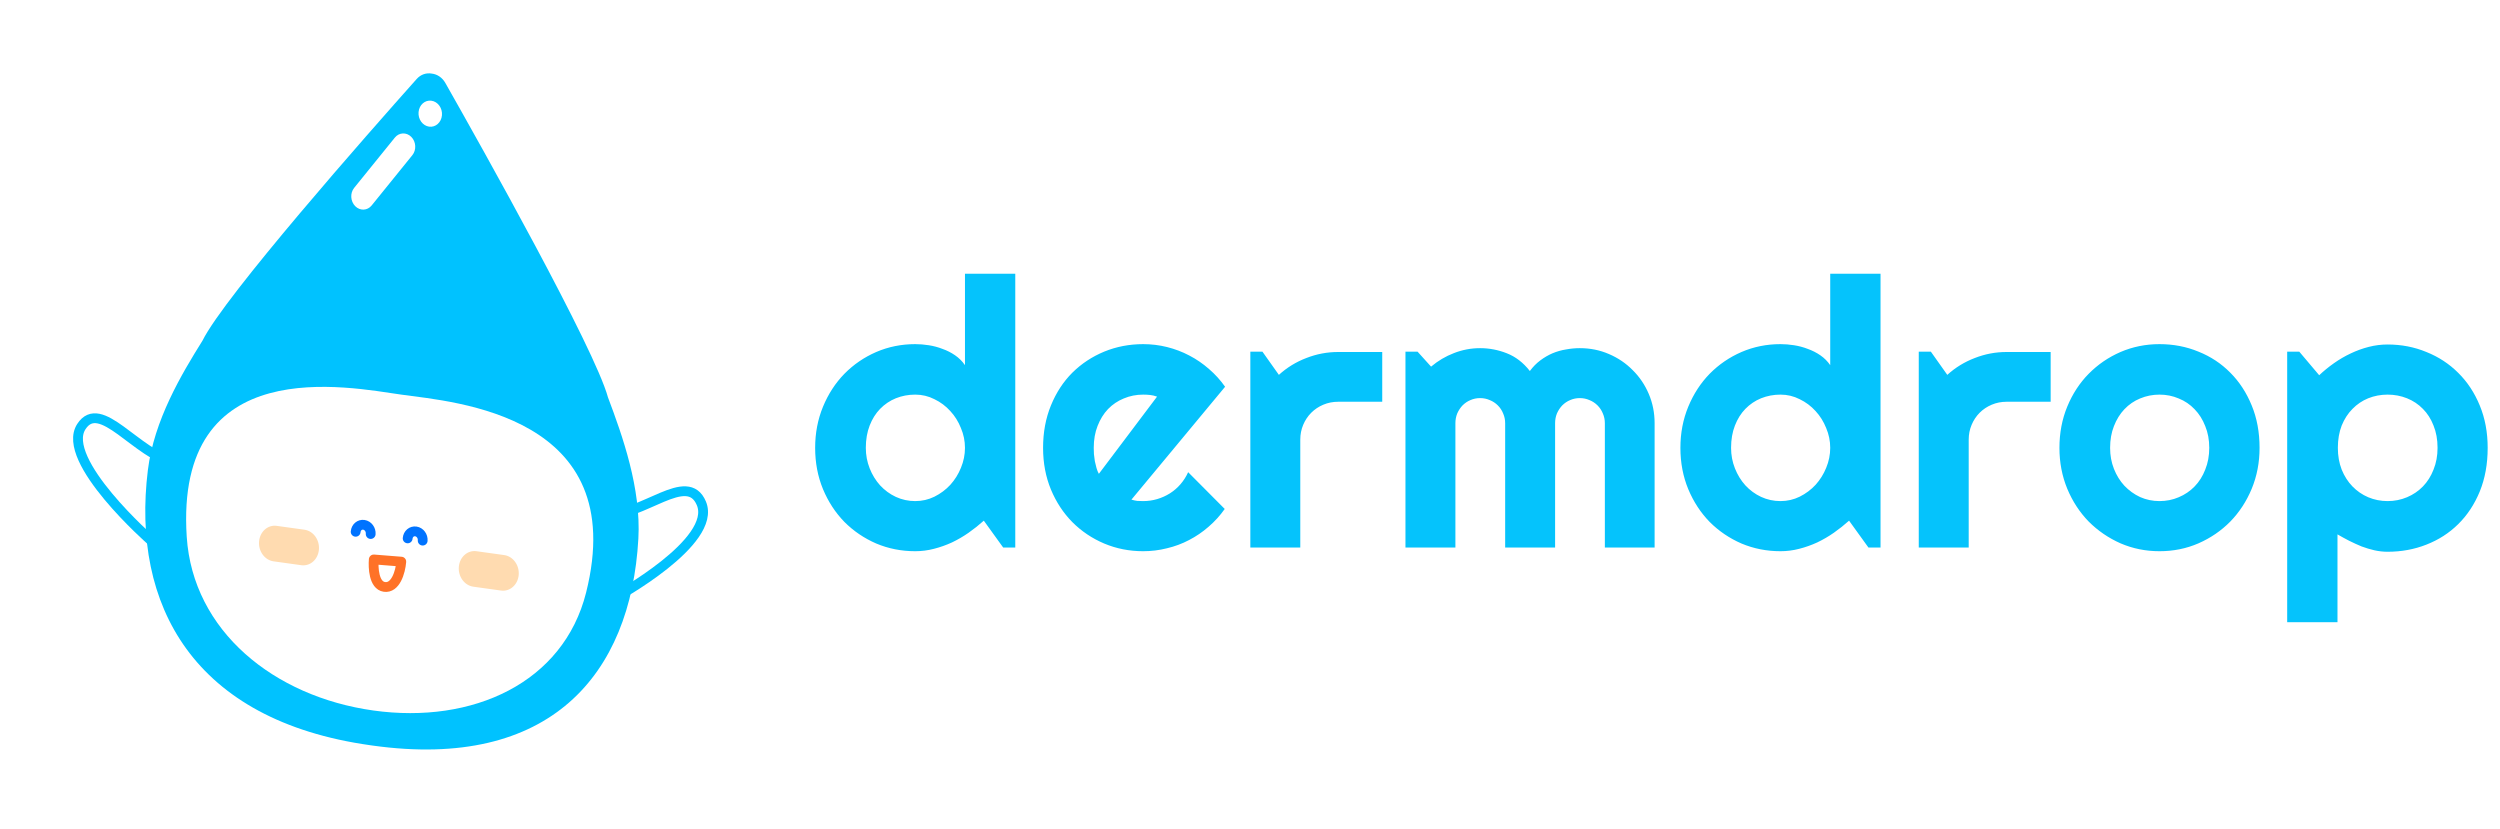 <svg width="347" height="115" viewBox="0 0 347 115" fill="none" xmlns="http://www.w3.org/2000/svg">
<path d="M140.92 76H139.244L136.553 72.268C135.893 72.86 135.19 73.419 134.445 73.943C133.717 74.451 132.947 74.9 132.135 75.289C131.322 75.662 130.484 75.958 129.621 76.178C128.775 76.398 127.911 76.508 127.031 76.508C125.118 76.508 123.316 76.152 121.623 75.441C119.947 74.713 118.475 73.715 117.205 72.445C115.952 71.159 114.962 69.644 114.234 67.9C113.507 66.14 113.143 64.227 113.143 62.162C113.143 60.114 113.507 58.21 114.234 56.449C114.962 54.689 115.952 53.165 117.205 51.879C118.475 50.592 119.947 49.585 121.623 48.857C123.316 48.13 125.118 47.766 127.031 47.766C127.641 47.766 128.267 47.816 128.91 47.918C129.57 48.02 130.205 48.189 130.814 48.426C131.441 48.646 132.025 48.942 132.566 49.315C133.108 49.687 133.565 50.144 133.938 50.685V37.99H140.92V76ZM133.938 62.162C133.938 61.214 133.751 60.3 133.379 59.42C133.023 58.523 132.533 57.736 131.906 57.059C131.28 56.365 130.544 55.815 129.697 55.408C128.868 54.985 127.979 54.773 127.031 54.773C126.083 54.773 125.186 54.943 124.34 55.281C123.51 55.62 122.783 56.111 122.156 56.754C121.547 57.38 121.064 58.15 120.709 59.065C120.354 59.978 120.176 61.011 120.176 62.162C120.176 63.161 120.354 64.109 120.709 65.006C121.064 65.903 121.547 66.69 122.156 67.367C122.783 68.044 123.51 68.578 124.34 68.967C125.186 69.356 126.083 69.551 127.031 69.551C127.979 69.551 128.868 69.348 129.697 68.941C130.544 68.518 131.28 67.968 131.906 67.291C132.533 66.597 133.023 65.81 133.379 64.93C133.751 64.033 133.938 63.11 133.938 62.162ZM157.043 69.348C157.314 69.432 157.585 69.492 157.855 69.525C158.126 69.542 158.397 69.551 158.668 69.551C159.345 69.551 159.997 69.458 160.623 69.272C161.249 69.085 161.833 68.823 162.375 68.484C162.934 68.129 163.424 67.706 163.848 67.215C164.288 66.707 164.643 66.148 164.914 65.539L169.992 70.643C169.349 71.557 168.604 72.378 167.758 73.106C166.928 73.833 166.023 74.451 165.041 74.959C164.076 75.467 163.052 75.848 161.969 76.102C160.902 76.372 159.802 76.508 158.668 76.508C156.755 76.508 154.952 76.152 153.26 75.441C151.584 74.731 150.111 73.74 148.842 72.471C147.589 71.201 146.599 69.695 145.871 67.951C145.143 66.191 144.779 64.261 144.779 62.162C144.779 60.012 145.143 58.049 145.871 56.272C146.599 54.494 147.589 52.979 148.842 51.727C150.111 50.474 151.584 49.501 153.26 48.807C154.952 48.113 156.755 47.766 158.668 47.766C159.802 47.766 160.911 47.901 161.994 48.172C163.077 48.443 164.102 48.832 165.066 49.34C166.048 49.848 166.962 50.474 167.809 51.219C168.655 51.947 169.4 52.768 170.043 53.682L157.043 69.348ZM160.598 55.053C160.276 54.934 159.954 54.858 159.633 54.824C159.328 54.79 159.007 54.773 158.668 54.773C157.72 54.773 156.823 54.951 155.977 55.307C155.147 55.645 154.419 56.136 153.793 56.779C153.184 57.422 152.701 58.201 152.346 59.115C151.99 60.012 151.812 61.028 151.812 62.162C151.812 62.416 151.821 62.704 151.838 63.025C151.872 63.347 151.914 63.677 151.965 64.016C152.033 64.337 152.109 64.65 152.193 64.955C152.278 65.26 152.388 65.531 152.523 65.768L160.598 55.053ZM180.479 76H173.547V48.807H175.223L177.508 52.031C178.625 51.016 179.895 50.237 181.316 49.695C182.738 49.137 184.211 48.857 185.734 48.857H191.854V55.764H185.734C185.007 55.764 184.321 55.899 183.678 56.17C183.035 56.441 182.476 56.813 182.002 57.287C181.528 57.761 181.156 58.32 180.885 58.963C180.614 59.606 180.479 60.292 180.479 61.02V76ZM229.66 76H222.754V58.734C222.754 58.26 222.661 57.812 222.475 57.389C222.305 56.965 222.06 56.593 221.738 56.272C221.417 55.95 221.044 55.704 220.621 55.535C220.198 55.349 219.749 55.256 219.275 55.256C218.801 55.256 218.353 55.349 217.93 55.535C217.523 55.704 217.16 55.95 216.838 56.272C216.533 56.593 216.288 56.965 216.102 57.389C215.932 57.812 215.848 58.26 215.848 58.734V76H208.916V58.734C208.916 58.26 208.823 57.812 208.637 57.389C208.467 56.965 208.222 56.593 207.9 56.272C207.579 55.95 207.206 55.704 206.783 55.535C206.36 55.349 205.911 55.256 205.438 55.256C204.964 55.256 204.515 55.349 204.092 55.535C203.686 55.704 203.322 55.95 203 56.272C202.695 56.593 202.45 56.965 202.264 57.389C202.094 57.812 202.01 58.26 202.01 58.734V76H195.078V48.807H196.754L198.633 50.889C199.598 50.076 200.656 49.45 201.807 49.01C202.975 48.553 204.185 48.324 205.438 48.324C206.707 48.324 207.943 48.561 209.145 49.035C210.363 49.509 211.43 50.33 212.344 51.498C212.767 50.922 213.249 50.432 213.791 50.025C214.333 49.619 214.9 49.289 215.492 49.035C216.102 48.781 216.728 48.603 217.371 48.502C218.014 48.383 218.649 48.324 219.275 48.324C220.714 48.324 222.06 48.595 223.312 49.137C224.582 49.678 225.682 50.423 226.613 51.371C227.561 52.302 228.306 53.402 228.848 54.672C229.389 55.941 229.66 57.296 229.66 58.734V76ZM261.018 76H259.342L256.65 72.268C255.99 72.86 255.288 73.419 254.543 73.943C253.815 74.451 253.045 74.9 252.232 75.289C251.42 75.662 250.582 75.958 249.719 76.178C248.872 76.398 248.009 76.508 247.129 76.508C245.216 76.508 243.413 76.152 241.721 75.441C240.045 74.713 238.572 73.715 237.303 72.445C236.05 71.159 235.06 69.644 234.332 67.9C233.604 66.14 233.24 64.227 233.24 62.162C233.24 60.114 233.604 58.21 234.332 56.449C235.06 54.689 236.05 53.165 237.303 51.879C238.572 50.592 240.045 49.585 241.721 48.857C243.413 48.13 245.216 47.766 247.129 47.766C247.738 47.766 248.365 47.816 249.008 47.918C249.668 48.02 250.303 48.189 250.912 48.426C251.538 48.646 252.122 48.942 252.664 49.315C253.206 49.687 253.663 50.144 254.035 50.685V37.99H261.018V76ZM254.035 62.162C254.035 61.214 253.849 60.3 253.477 59.42C253.121 58.523 252.63 57.736 252.004 57.059C251.378 56.365 250.641 55.815 249.795 55.408C248.965 54.985 248.077 54.773 247.129 54.773C246.181 54.773 245.284 54.943 244.438 55.281C243.608 55.62 242.88 56.111 242.254 56.754C241.645 57.38 241.162 58.15 240.807 59.065C240.451 59.978 240.273 61.011 240.273 62.162C240.273 63.161 240.451 64.109 240.807 65.006C241.162 65.903 241.645 66.69 242.254 67.367C242.88 68.044 243.608 68.578 244.438 68.967C245.284 69.356 246.181 69.551 247.129 69.551C248.077 69.551 248.965 69.348 249.795 68.941C250.641 68.518 251.378 67.968 252.004 67.291C252.63 66.597 253.121 65.81 253.477 64.93C253.849 64.033 254.035 63.11 254.035 62.162ZM273.256 76H266.324V48.807H268L270.285 52.031C271.402 51.016 272.672 50.237 274.094 49.695C275.516 49.137 276.988 48.857 278.512 48.857H284.631V55.764H278.512C277.784 55.764 277.098 55.899 276.455 56.17C275.812 56.441 275.253 56.813 274.779 57.287C274.305 57.761 273.933 58.32 273.662 58.963C273.391 59.606 273.256 60.292 273.256 61.02V76ZM313.627 62.162C313.627 64.193 313.263 66.089 312.535 67.85C311.807 69.593 310.817 71.108 309.564 72.394C308.312 73.664 306.839 74.671 305.146 75.416C303.471 76.144 301.668 76.508 299.738 76.508C297.826 76.508 296.023 76.144 294.33 75.416C292.654 74.671 291.182 73.664 289.912 72.394C288.66 71.108 287.669 69.593 286.941 67.85C286.214 66.089 285.85 64.193 285.85 62.162C285.85 60.097 286.214 58.184 286.941 56.424C287.669 54.663 288.66 53.148 289.912 51.879C291.182 50.592 292.654 49.585 294.33 48.857C296.023 48.13 297.826 47.766 299.738 47.766C301.668 47.766 303.471 48.113 305.146 48.807C306.839 49.484 308.312 50.457 309.564 51.727C310.817 52.979 311.807 54.494 312.535 56.272C313.263 58.032 313.627 59.995 313.627 62.162ZM306.645 62.162C306.645 61.045 306.458 60.038 306.086 59.141C305.73 58.227 305.24 57.448 304.613 56.805C303.987 56.145 303.251 55.645 302.404 55.307C301.575 54.951 300.686 54.773 299.738 54.773C298.79 54.773 297.893 54.951 297.047 55.307C296.217 55.645 295.49 56.145 294.863 56.805C294.254 57.448 293.771 58.227 293.416 59.141C293.061 60.038 292.883 61.045 292.883 62.162C292.883 63.212 293.061 64.185 293.416 65.082C293.771 65.979 294.254 66.758 294.863 67.418C295.49 68.078 296.217 68.603 297.047 68.992C297.893 69.365 298.79 69.551 299.738 69.551C300.686 69.551 301.575 69.373 302.404 69.018C303.251 68.662 303.987 68.163 304.613 67.519C305.24 66.876 305.73 66.098 306.086 65.184C306.458 64.269 306.645 63.262 306.645 62.162ZM324.443 86.359H317.461V48.807H319.137L321.904 52.082C322.531 51.49 323.216 50.931 323.961 50.406C324.706 49.882 325.476 49.433 326.271 49.06C327.084 48.671 327.922 48.367 328.785 48.147C329.648 47.926 330.52 47.816 331.4 47.816C333.313 47.816 335.107 48.163 336.783 48.857C338.476 49.535 339.949 50.499 341.201 51.752C342.471 53.005 343.469 54.52 344.197 56.297C344.925 58.057 345.289 60.012 345.289 62.162C345.289 64.397 344.925 66.411 344.197 68.205C343.469 69.982 342.471 71.497 341.201 72.75C339.949 73.986 338.476 74.934 336.783 75.594C335.107 76.254 333.313 76.584 331.4 76.584C330.791 76.584 330.182 76.516 329.572 76.381C328.98 76.245 328.387 76.068 327.795 75.848C327.219 75.611 326.644 75.348 326.068 75.061C325.51 74.773 324.968 74.477 324.443 74.172V86.359ZM338.332 62.162C338.332 61.011 338.146 59.978 337.773 59.065C337.418 58.15 336.927 57.38 336.301 56.754C335.674 56.111 334.938 55.62 334.092 55.281C333.245 54.943 332.348 54.773 331.4 54.773C330.452 54.773 329.555 54.943 328.709 55.281C327.88 55.62 327.152 56.111 326.525 56.754C325.899 57.38 325.4 58.15 325.027 59.065C324.672 59.978 324.494 61.011 324.494 62.162C324.494 63.262 324.672 64.269 325.027 65.184C325.4 66.098 325.899 66.876 326.525 67.519C327.152 68.163 327.88 68.662 328.709 69.018C329.555 69.373 330.452 69.551 331.4 69.551C332.348 69.551 333.245 69.373 334.092 69.018C334.938 68.662 335.674 68.163 336.301 67.519C336.927 66.876 337.418 66.098 337.773 65.184C338.146 64.269 338.332 63.262 338.332 62.162Z" fill="#05C3FC"/>
<g style="mix-blend-mode:soft-light" filter="url(#filter0_f_4242_114693)">
<mask id="path-2-outside-1_4242_114693" maskUnits="userSpaceOnUse" x="9.473" y="8.681" width="90" height="97" fill="black">
<rect fill="white" x="9.473" y="8.681" width="90" height="97"/>
<path d="M20.899 75.123C20.899 75.123 8.373 64.012 11.44 59.223C14.114 55.049 18.918 62.987 24.332 64.143C26.599 64.624 20.899 75.123 20.899 75.123Z"/>
<path fill-rule="evenodd" clip-rule="evenodd" d="M11.831 59.545C12.122 59.089 12.421 58.832 12.719 58.697L11.831 59.545ZM12.719 58.697C13.017 58.562 13.352 58.533 13.74 58.608L12.719 58.697ZM13.74 58.608C14.543 58.762 15.489 59.339 16.598 60.145L13.74 58.608ZM16.598 60.145C16.985 60.426 17.394 60.737 17.817 61.059L16.598 60.145ZM17.817 61.059C18.566 61.627 19.36 62.231 20.164 62.77L17.817 61.059ZM20.164 62.77C21.436 63.625 22.808 64.374 24.243 64.681L20.164 62.77ZM24.421 63.604L24.332 64.142L24.421 63.604C24.655 63.654 24.864 63.776 25.024 63.977C25.18 64.171 25.265 64.407 25.308 64.641C25.391 65.093 25.335 65.637 25.222 66.185C24.994 67.299 24.474 68.702 23.901 70.051C23.323 71.409 22.675 72.748 22.174 73.746C21.922 74.246 21.707 74.661 21.554 74.951C21.478 75.096 21.417 75.211 21.375 75.289C21.355 75.328 21.338 75.358 21.327 75.378L21.315 75.401L21.311 75.409L21.31 75.41C21.31 75.41 21.31 75.41 20.899 75.123C20.601 75.554 20.601 75.554 20.601 75.554L20.599 75.552L20.591 75.545L20.564 75.52C20.539 75.499 20.504 75.466 20.457 75.424C20.365 75.341 20.23 75.217 20.06 75.059C19.721 74.743 19.239 74.287 18.672 73.724C17.538 72.6 16.054 71.048 14.665 69.34C13.28 67.639 11.964 65.755 11.191 63.969C10.428 62.208 10.117 60.357 11.049 58.901C11.426 58.313 11.862 57.905 12.36 57.68C12.858 57.454 13.379 57.428 13.902 57.528C14.921 57.724 16.016 58.422 17.119 59.223C17.542 59.53 17.965 59.852 18.395 60.179C19.124 60.733 19.87 61.3 20.656 61.828C21.89 62.657 23.149 63.333 24.421 63.604ZM20.899 75.123L20.601 75.554C20.71 75.65 20.849 75.689 20.984 75.662C21.12 75.634 21.238 75.542 21.31 75.41L20.899 75.123ZM20.77 74.303C20.917 74.024 21.111 73.648 21.335 73.203C21.831 72.217 22.466 70.902 23.03 69.575C23.599 68.239 24.079 66.927 24.281 65.937C24.385 65.434 24.402 65.079 24.362 64.864C24.344 64.765 24.319 64.725 24.309 64.713C24.304 64.707 24.292 64.691 24.243 64.681L24.243 64.681M20.77 74.303C20.739 74.274 20.707 74.244 20.673 74.213C20.34 73.903 19.866 73.454 19.308 72.9C18.189 71.79 16.733 70.266 15.374 68.597C14.011 66.922 12.77 65.13 12.058 63.486C11.334 61.816 11.23 60.483 11.831 59.545"/>
<path fill-rule="evenodd" clip-rule="evenodd" d="M96.708 67.963C97.157 68.296 97.513 68.793 97.78 69.454C98.44 71.092 97.811 72.837 96.756 74.392C95.686 75.969 94.067 77.52 92.412 78.877C90.752 80.239 89.026 81.427 87.718 82.274C87.064 82.698 86.512 83.037 86.124 83.271C85.93 83.388 85.776 83.478 85.671 83.54C85.618 83.57 85.578 83.594 85.55 83.61L85.519 83.628L85.51 83.633L85.507 83.634C85.507 83.634 85.507 83.634 85.291 83.145C84.838 83.334 84.838 83.334 84.838 83.334L84.837 83.333L84.835 83.325L84.826 83.299C84.819 83.276 84.809 83.243 84.795 83.201C84.768 83.115 84.728 82.989 84.679 82.829C84.58 82.51 84.441 82.055 84.282 81.51C83.965 80.419 83.564 78.961 83.235 77.5C82.909 76.05 82.644 74.558 82.615 73.414C82.6 72.852 82.64 72.306 82.799 71.881C82.882 71.662 83.006 71.45 83.193 71.294C83.385 71.133 83.611 71.059 83.849 71.063C85.144 71.082 86.496 70.702 87.852 70.167C88.714 69.827 89.545 69.438 90.357 69.058C90.835 68.835 91.306 68.614 91.774 68.408C92.995 67.87 94.191 67.432 95.224 67.469C95.753 67.487 96.26 67.631 96.708 67.963ZM85.291 83.145L84.838 83.334C84.885 83.48 84.985 83.597 85.113 83.654C85.241 83.711 85.384 83.704 85.507 83.634L85.291 83.145ZM85.56 82.37C85.595 82.349 85.632 82.327 85.671 82.303C86.052 82.074 86.595 81.74 87.239 81.323C88.53 80.487 90.224 79.32 91.847 77.989C93.476 76.653 95.005 75.175 95.991 73.724C96.991 72.249 97.327 70.965 96.901 69.91C96.695 69.398 96.447 69.079 96.18 68.88C95.911 68.681 95.588 68.577 95.194 68.563C94.379 68.535 93.352 68.888 92.124 69.429C91.695 69.618 91.24 69.83 90.769 70.05C89.936 70.44 89.051 70.853 88.169 71.202C86.772 71.753 85.296 72.18 83.836 72.158C83.787 72.157 83.772 72.17 83.766 72.175C83.755 72.185 83.723 72.218 83.688 72.311C83.612 72.513 83.567 72.866 83.58 73.382C83.606 74.398 83.848 75.793 84.171 77.23C84.492 78.657 84.885 80.088 85.199 81.166C85.341 81.651 85.466 82.064 85.56 82.37Z"/>
<path d="M87.992 74.412C88.457 67.35 85.987 60.063 84.05 54.676C82.278 47.813 67.256 20.112 62.254 10.993C61.826 10.214 61.124 9.776 60.396 9.709C59.67 9.591 58.901 9.843 58.334 10.496C51.677 18.135 31.627 41.385 28.561 47.634C25.621 52.402 21.792 58.889 20.868 65.893C18.371 84.832 26.697 100.872 50.947 103.95L51.24 103.987C75.488 107.064 86.734 93.508 87.992 74.412Z"/>
<path d="M55.986 54.387C48.657 53.448 24.758 48.742 26.134 74.929C26.831 88.192 37.894 97.265 51.572 99.007C51.574 99.007 51.577 99.008 51.582 99.008C51.584 99.008 51.587 99.009 51.592 99.01C65.271 100.74 77.829 94.665 81.095 81.905C87.54 56.71 63.317 55.312 55.986 54.387Z"/>
<path fill-rule="evenodd" clip-rule="evenodd" d="M50.459 73.364C50.155 73.325 49.88 73.574 49.846 73.922C49.816 74.223 49.577 74.439 49.312 74.406C49.047 74.372 48.856 74.101 48.886 73.801C48.979 72.853 49.73 72.169 50.567 72.276C51.403 72.382 52.002 73.237 51.909 74.184C51.879 74.485 51.64 74.701 51.375 74.668C51.11 74.634 50.919 74.363 50.949 74.062C50.983 73.714 50.763 73.403 50.459 73.364Z"/>
<path fill-rule="evenodd" clip-rule="evenodd" d="M57.676 74.28C57.372 74.241 57.097 74.49 57.062 74.838C57.033 75.139 56.794 75.355 56.529 75.322C56.264 75.288 56.073 75.017 56.103 74.716C56.196 73.769 56.947 73.085 57.784 73.192C58.62 73.298 59.219 74.153 59.126 75.1C59.096 75.401 58.857 75.617 58.592 75.584C58.327 75.55 58.136 75.279 58.166 74.978C58.2 74.63 57.98 74.319 57.676 74.28Z"/>
<path fill-rule="evenodd" clip-rule="evenodd" d="M56.066 77.5C56.153 77.615 56.194 77.766 56.179 77.916C56.099 78.724 55.867 79.767 55.434 80.603C55.002 81.433 54.292 82.19 53.257 82.059C52.227 81.928 51.768 80.945 51.577 80.08C51.382 79.195 51.405 78.204 51.465 77.596C51.493 77.309 51.713 77.097 51.967 77.11L55.721 77.308C55.855 77.315 55.98 77.385 56.066 77.5ZM52.392 78.229C52.377 78.717 52.401 79.302 52.514 79.815C52.675 80.546 52.957 80.918 53.365 80.97C53.846 81.031 54.254 80.716 54.601 80.047C54.856 79.556 55.034 78.945 55.137 78.374L52.392 78.229Z"/>
<path d="M41.775 78.48L37.954 77.995C36.73 77.839 35.849 76.586 35.986 75.197C36.123 73.805 37.227 72.804 38.451 72.959L42.272 73.444C43.496 73.599 44.375 74.853 44.237 76.244C44.1 77.633 42.999 78.635 41.775 78.48Z"/>
<path d="M69.502 81.999L65.682 81.514C64.457 81.358 63.577 80.105 63.714 78.716C63.851 77.325 64.954 76.323 66.179 76.478L69.999 76.963C71.224 77.118 72.104 78.372 71.967 79.764C71.828 81.152 70.724 82.154 69.502 81.999Z"/>
<path d="M49.298 28.724C48.644 28.053 48.592 26.907 49.181 26.164L54.841 19.025C55.431 18.282 56.44 18.223 57.093 18.891C57.747 19.562 57.799 20.707 57.21 21.451L51.55 28.589C50.962 29.332 49.951 29.394 49.298 28.724Z"/>
<path d="M59.54 17.602C60.426 17.715 61.224 16.989 61.324 15.982C61.423 14.975 60.786 14.068 59.9 13.955C59.014 13.843 58.215 14.568 58.115 15.575C58.016 16.582 58.654 17.49 59.54 17.602Z"/>
</mask>
<path d="M20.899 75.123C20.899 75.123 8.373 64.012 11.44 59.223C14.114 55.049 18.918 62.987 24.332 64.143C26.599 64.624 20.899 75.123 20.899 75.123Z" fill="white"/>
<path fill-rule="evenodd" clip-rule="evenodd" d="M11.831 59.545C12.122 59.089 12.421 58.832 12.719 58.697L11.831 59.545ZM12.719 58.697C13.017 58.562 13.352 58.533 13.74 58.608L12.719 58.697ZM13.74 58.608C14.543 58.762 15.489 59.339 16.598 60.145L13.74 58.608ZM16.598 60.145C16.985 60.426 17.394 60.737 17.817 61.059L16.598 60.145ZM17.817 61.059C18.566 61.627 19.36 62.231 20.164 62.77L17.817 61.059ZM20.164 62.77C21.436 63.625 22.808 64.374 24.243 64.681L20.164 62.77ZM24.421 63.604L24.332 64.142L24.421 63.604C24.655 63.654 24.864 63.776 25.024 63.977C25.18 64.171 25.265 64.407 25.308 64.641C25.391 65.093 25.335 65.637 25.222 66.185C24.994 67.299 24.474 68.702 23.901 70.051C23.323 71.409 22.675 72.748 22.174 73.746C21.922 74.246 21.707 74.661 21.554 74.951C21.478 75.096 21.417 75.211 21.375 75.289C21.355 75.328 21.338 75.358 21.327 75.378L21.315 75.401L21.311 75.409L21.31 75.41C21.31 75.41 21.31 75.41 20.899 75.123C20.601 75.554 20.601 75.554 20.601 75.554L20.599 75.552L20.591 75.545L20.564 75.52C20.539 75.499 20.504 75.466 20.457 75.424C20.365 75.341 20.23 75.217 20.06 75.059C19.721 74.743 19.239 74.287 18.672 73.724C17.538 72.6 16.054 71.048 14.665 69.34C13.28 67.639 11.964 65.755 11.191 63.969C10.428 62.208 10.117 60.357 11.049 58.901C11.426 58.313 11.862 57.905 12.36 57.68C12.858 57.454 13.379 57.428 13.902 57.528C14.921 57.724 16.016 58.422 17.119 59.223C17.542 59.53 17.965 59.852 18.395 60.179C19.124 60.733 19.87 61.3 20.656 61.828C21.89 62.657 23.149 63.333 24.421 63.604ZM20.899 75.123L20.601 75.554C20.71 75.65 20.849 75.689 20.984 75.662C21.12 75.634 21.238 75.542 21.31 75.41L20.899 75.123ZM20.77 74.303C20.917 74.024 21.111 73.648 21.335 73.203C21.831 72.217 22.466 70.902 23.03 69.575C23.599 68.239 24.079 66.927 24.281 65.937C24.385 65.434 24.402 65.079 24.362 64.864C24.344 64.765 24.319 64.725 24.309 64.713C24.304 64.707 24.292 64.691 24.243 64.681L24.243 64.681M20.77 74.303C20.739 74.274 20.707 74.244 20.673 74.213C20.34 73.903 19.866 73.454 19.308 72.9C18.189 71.79 16.733 70.266 15.374 68.597C14.011 66.922 12.77 65.13 12.058 63.486C11.334 61.816 11.23 60.483 11.831 59.545" fill="white"/>
<path fill-rule="evenodd" clip-rule="evenodd" d="M96.708 67.963C97.157 68.296 97.513 68.793 97.78 69.454C98.44 71.092 97.811 72.837 96.756 74.392C95.686 75.969 94.067 77.52 92.412 78.877C90.752 80.239 89.026 81.427 87.718 82.274C87.064 82.698 86.512 83.037 86.124 83.271C85.93 83.388 85.776 83.478 85.671 83.54C85.618 83.57 85.578 83.594 85.55 83.61L85.519 83.628L85.51 83.633L85.507 83.634C85.507 83.634 85.507 83.634 85.291 83.145C84.838 83.334 84.838 83.334 84.838 83.334L84.837 83.333L84.835 83.325L84.826 83.299C84.819 83.276 84.809 83.243 84.795 83.201C84.768 83.115 84.728 82.989 84.679 82.829C84.58 82.51 84.441 82.055 84.282 81.51C83.965 80.419 83.564 78.961 83.235 77.5C82.909 76.05 82.644 74.558 82.615 73.414C82.6 72.852 82.64 72.306 82.799 71.881C82.882 71.662 83.006 71.45 83.193 71.294C83.385 71.133 83.611 71.059 83.849 71.063C85.144 71.082 86.496 70.702 87.852 70.167C88.714 69.827 89.545 69.438 90.357 69.058C90.835 68.835 91.306 68.614 91.774 68.408C92.995 67.87 94.191 67.432 95.224 67.469C95.753 67.487 96.26 67.631 96.708 67.963ZM85.291 83.145L84.838 83.334C84.885 83.48 84.985 83.597 85.113 83.654C85.241 83.711 85.384 83.704 85.507 83.634L85.291 83.145ZM85.56 82.37C85.595 82.349 85.632 82.327 85.671 82.303C86.052 82.074 86.595 81.74 87.239 81.323C88.53 80.487 90.224 79.32 91.847 77.989C93.476 76.653 95.005 75.175 95.991 73.724C96.991 72.249 97.327 70.965 96.901 69.91C96.695 69.398 96.447 69.079 96.18 68.88C95.911 68.681 95.588 68.577 95.194 68.563C94.379 68.535 93.352 68.888 92.124 69.429C91.695 69.618 91.24 69.83 90.769 70.05C89.936 70.44 89.051 70.853 88.169 71.202C86.772 71.753 85.296 72.18 83.836 72.158C83.787 72.157 83.772 72.17 83.766 72.175C83.755 72.185 83.723 72.218 83.688 72.311C83.612 72.513 83.567 72.866 83.58 73.382C83.606 74.398 83.848 75.793 84.171 77.23C84.492 78.657 84.885 80.088 85.199 81.166C85.341 81.651 85.466 82.064 85.56 82.37Z" fill="white"/>
<path d="M87.992 74.412C88.457 67.35 85.987 60.063 84.05 54.676C82.278 47.813 67.256 20.112 62.254 10.993C61.826 10.214 61.124 9.776 60.396 9.709C59.67 9.591 58.901 9.843 58.334 10.496C51.677 18.135 31.627 41.385 28.561 47.634C25.621 52.402 21.792 58.889 20.868 65.893C18.371 84.832 26.697 100.872 50.947 103.95L51.24 103.987C75.488 107.064 86.734 93.508 87.992 74.412Z" fill="white"/>
<path d="M55.986 54.387C48.657 53.448 24.758 48.742 26.134 74.929C26.831 88.192 37.894 97.265 51.572 99.007C51.574 99.007 51.577 99.008 51.582 99.008C51.584 99.008 51.587 99.009 51.592 99.01C65.271 100.74 77.829 94.665 81.095 81.905C87.54 56.71 63.317 55.312 55.986 54.387Z" fill="white"/>
<path fill-rule="evenodd" clip-rule="evenodd" d="M50.459 73.364C50.155 73.325 49.88 73.574 49.846 73.922C49.816 74.223 49.577 74.439 49.312 74.406C49.047 74.372 48.856 74.101 48.886 73.801C48.979 72.853 49.73 72.169 50.567 72.276C51.403 72.382 52.002 73.237 51.909 74.184C51.879 74.485 51.64 74.701 51.375 74.668C51.11 74.634 50.919 74.363 50.949 74.062C50.983 73.714 50.763 73.403 50.459 73.364Z" fill="white"/>
<path fill-rule="evenodd" clip-rule="evenodd" d="M57.676 74.28C57.372 74.241 57.097 74.49 57.062 74.838C57.033 75.139 56.794 75.355 56.529 75.322C56.264 75.288 56.073 75.017 56.103 74.716C56.196 73.769 56.947 73.085 57.784 73.192C58.62 73.298 59.219 74.153 59.126 75.1C59.096 75.401 58.857 75.617 58.592 75.584C58.327 75.55 58.136 75.279 58.166 74.978C58.2 74.63 57.98 74.319 57.676 74.28Z" fill="white"/>
<path fill-rule="evenodd" clip-rule="evenodd" d="M56.066 77.5C56.153 77.615 56.194 77.766 56.179 77.916C56.099 78.724 55.867 79.767 55.434 80.603C55.002 81.433 54.292 82.19 53.257 82.059C52.227 81.928 51.768 80.945 51.577 80.08C51.382 79.195 51.405 78.204 51.465 77.596C51.493 77.309 51.713 77.097 51.967 77.11L55.721 77.308C55.855 77.315 55.98 77.385 56.066 77.5ZM52.392 78.229C52.377 78.717 52.401 79.302 52.514 79.815C52.675 80.546 52.957 80.918 53.365 80.97C53.846 81.031 54.254 80.716 54.601 80.047C54.856 79.556 55.034 78.945 55.137 78.374L52.392 78.229Z" fill="white"/>
<path d="M41.775 78.48L37.954 77.995C36.73 77.839 35.849 76.586 35.986 75.197C36.123 73.805 37.227 72.804 38.451 72.959L42.272 73.444C43.496 73.599 44.375 74.853 44.237 76.244C44.1 77.633 42.999 78.635 41.775 78.48Z" fill="white"/>
<path d="M69.502 81.999L65.682 81.514C64.457 81.358 63.577 80.105 63.714 78.716C63.851 77.325 64.954 76.323 66.179 76.478L69.999 76.963C71.224 77.118 72.104 78.372 71.967 79.764C71.828 81.152 70.724 82.154 69.502 81.999Z" fill="white"/>
<path d="M49.298 28.724C48.644 28.053 48.592 26.907 49.181 26.164L54.841 19.025C55.431 18.282 56.44 18.223 57.093 18.891C57.747 19.562 57.799 20.707 57.21 21.451L51.55 28.589C50.962 29.332 49.951 29.394 49.298 28.724Z" fill="white"/>
<path d="M59.54 17.602C60.426 17.715 61.224 16.989 61.324 15.982C61.423 14.975 60.786 14.068 59.9 13.955C59.014 13.843 58.215 14.568 58.115 15.575C58.016 16.582 58.654 17.49 59.54 17.602Z" fill="white"/>
<path d="M11.831 59.545L11.534 59.234C11.388 59.373 11.359 59.595 11.463 59.767L11.831 59.545ZM12.719 58.697L12.681 58.269C12.584 58.277 12.493 58.319 12.422 58.386L12.719 58.697ZM13.74 58.608L13.944 58.23C13.87 58.19 13.786 58.173 13.703 58.18L13.74 58.608ZM16.598 60.145L16.855 59.801C16.838 59.788 16.82 59.777 16.801 59.767L16.598 60.145ZM17.817 61.059L17.56 61.403L17.564 61.406L17.817 61.059ZM20.164 62.77L19.91 63.118C19.933 63.134 19.956 63.148 19.981 63.16L20.164 62.77ZM24.243 64.681L24.647 64.827C24.722 64.618 24.626 64.386 24.425 64.292L24.243 64.681ZM20.77 74.303L20.403 74.526C20.489 74.667 20.648 74.747 20.813 74.731C20.978 74.714 21.118 74.605 21.175 74.449L20.77 74.303ZM83.407 72.153C83.404 72.39 83.594 72.585 83.831 72.588C84.069 72.591 84.263 72.4 84.266 72.163L83.407 72.153ZM84.272 71.615C84.275 71.378 84.085 71.184 83.848 71.181C83.611 71.178 83.416 71.368 83.413 71.606L84.272 71.615ZM12.127 59.855L13.015 59.008L12.422 58.386L11.534 59.234L12.127 59.855ZM12.756 59.125L13.777 59.036L13.703 58.18L12.681 58.269L12.756 59.125ZM13.537 58.986L16.394 60.523L16.801 59.767L13.944 58.23L13.537 58.986ZM16.34 60.489L17.56 61.403L18.075 60.715L16.855 59.801L16.34 60.489ZM17.564 61.406L19.91 63.118L20.417 62.423L18.071 60.712L17.564 61.406ZM19.981 63.16L24.06 65.07L24.425 64.292L20.346 62.381L19.981 63.16ZM23.838 64.535L20.366 74.157L21.175 74.449L24.647 64.827L23.838 64.535ZM11.463 59.767L20.403 74.526L21.138 74.08L12.198 59.322L11.463 59.767ZM83.413 71.606L83.407 72.153L84.266 72.163L84.272 71.615L83.413 71.606ZM11.44 59.223L10.716 58.759L10.716 58.759L11.44 59.223ZM24.332 64.143L24.152 64.983L24.154 64.983L24.332 64.143ZM11.831 59.545L11.107 59.081L11.107 59.081L11.831 59.545ZM12.719 58.697L12.364 57.914H12.364L12.719 58.697ZM13.74 58.608L13.902 57.764H13.902L13.74 58.608ZM16.598 60.145L16.093 60.84L16.598 60.145ZM17.817 61.059L18.337 60.375H18.337L17.817 61.059ZM20.164 62.77L19.685 63.484L20.164 62.77ZM24.243 64.681L24.063 65.521L24.065 65.522L24.243 64.681ZM24.332 64.142L23.484 64.002C23.407 64.47 23.724 64.912 24.192 64.99C24.66 65.067 25.102 64.751 25.18 64.283L24.332 64.142ZM24.421 63.604L25.269 63.745C25.344 63.292 25.05 62.86 24.601 62.764L24.421 63.604ZM24.421 63.604L24.599 62.764C24.369 62.715 24.13 62.762 23.936 62.895C23.742 63.027 23.611 63.233 23.573 63.464L24.421 63.604ZM25.024 63.977L25.695 63.44L25.695 63.44L25.024 63.977ZM25.308 64.641L24.463 64.796L24.463 64.796L25.308 64.641ZM25.222 66.185L24.38 66.013L25.222 66.185ZM23.901 70.051L24.691 70.387L23.901 70.051ZM22.174 73.746L22.941 74.132H22.941L22.174 73.746ZM21.554 74.951L20.794 74.551L20.794 74.551L21.554 74.951ZM21.375 75.289L20.618 74.883L20.618 74.883L21.375 75.289ZM21.327 75.378L22.084 75.786L22.084 75.786L21.327 75.378ZM21.315 75.401L22.07 75.811L22.071 75.81L21.315 75.401ZM21.311 75.409L20.555 75L20.554 75.002L21.311 75.409ZM21.31 75.41L22.066 75.82L22.067 75.817L21.31 75.41ZM20.601 75.554L21.173 74.912L21.172 74.911L20.601 75.554ZM20.599 75.552L20.027 76.193L20.028 76.194L20.599 75.552ZM20.591 75.545L20.018 76.186L20.02 76.187L20.591 75.545ZM20.564 75.52L19.99 76.16L19.991 76.161L20.564 75.52ZM20.457 75.424L19.88 76.061H19.88L20.457 75.424ZM20.06 75.059L19.475 75.688H19.475L20.06 75.059ZM18.672 73.724L18.067 74.334H18.067L18.672 73.724ZM14.665 69.34L13.998 69.882L14.665 69.34ZM11.191 63.969L10.402 64.311H10.402L11.191 63.969ZM11.049 58.901L10.326 58.438L10.325 58.438L11.049 58.901ZM12.36 57.68L12.006 56.897L12.36 57.68ZM13.902 57.528L13.739 58.372L13.902 57.528ZM17.119 59.223L16.614 59.918L17.119 59.223ZM18.395 60.179L17.875 60.863H17.875L18.395 60.179ZM20.656 61.828L20.177 62.541L20.656 61.828ZM20.601 75.554L19.894 75.066C19.648 75.424 19.706 75.909 20.031 76.197L20.601 75.554ZM20.984 75.662L20.813 74.82H20.813L20.984 75.662ZM21.335 73.203L22.102 73.59H22.102L21.335 73.203ZM20.77 74.303L20.187 74.934C20.383 75.115 20.653 75.195 20.916 75.15C21.18 75.104 21.408 74.939 21.532 74.702L20.77 74.303ZM23.03 69.575L23.821 69.911L23.03 69.575ZM24.281 65.937L23.44 65.765L24.281 65.937ZM24.362 64.864L23.517 65.019L23.517 65.019L24.362 64.864ZM24.309 64.713L23.639 65.251L23.639 65.251L24.309 64.713ZM24.243 64.681L24.422 63.84L24.421 63.84L24.243 64.681ZM20.673 74.213L21.259 73.584L21.259 73.584L20.673 74.213ZM19.308 72.9L19.913 72.289L19.308 72.9ZM15.374 68.597L16.041 68.055L15.374 68.597ZM12.058 63.486L12.846 63.144L12.058 63.486ZM97.78 69.454L98.577 69.133L98.577 69.133L97.78 69.454ZM96.708 67.963L96.196 68.653L96.708 67.963ZM96.756 74.392L96.045 73.909L96.756 74.392ZM92.412 78.877L91.868 78.212L92.412 78.877ZM87.718 82.274L87.251 81.553L87.718 82.274ZM86.124 83.271L85.681 82.535L86.124 83.271ZM85.671 83.54L86.104 84.282H86.104L85.671 83.54ZM85.55 83.61L85.978 84.355L85.979 84.355L85.55 83.61ZM85.519 83.628L85.945 84.374L85.946 84.373L85.519 83.628ZM85.51 83.633L85.935 84.38L85.936 84.379L85.51 83.633ZM85.507 83.634L85.932 84.382L85.932 84.381L85.507 83.634ZM85.291 83.145L86.077 82.797C85.888 82.37 85.392 82.172 84.96 82.352L85.291 83.145ZM84.838 83.334L84.019 83.595L84.02 83.599L84.838 83.334ZM84.837 83.333L85.656 83.072L85.655 83.069L84.837 83.333ZM84.835 83.325L84.017 83.588L84.017 83.589L84.835 83.325ZM84.826 83.299L84.008 83.562L84.008 83.562L84.826 83.299ZM84.795 83.201L85.614 82.94V82.94L84.795 83.201ZM84.679 82.829L83.858 83.084V83.084L84.679 82.829ZM84.282 81.51L83.457 81.75L84.282 81.51ZM83.235 77.5L82.397 77.689L83.235 77.5ZM82.615 73.414L81.756 73.436L82.615 73.414ZM82.799 71.881L81.995 71.579L82.799 71.881ZM83.193 71.294L83.744 71.953L83.193 71.294ZM83.849 71.063L83.862 70.204L83.862 70.204L83.849 71.063ZM87.852 70.167L88.167 70.967L87.852 70.167ZM90.357 69.058L90.721 69.836L90.357 69.058ZM91.774 68.408L91.428 67.621L91.774 68.408ZM95.224 67.469L95.193 68.328L95.224 67.469ZM85.113 83.654L84.761 84.438H84.761L85.113 83.654ZM85.507 83.634L85.932 84.382C86.315 84.164 86.472 83.691 86.293 83.287L85.507 83.634ZM85.671 82.303L85.228 81.567H85.228L85.671 82.303ZM85.56 82.37L84.739 82.624C84.817 82.876 85.006 83.078 85.252 83.172C85.499 83.267 85.775 83.243 86.001 83.108L85.56 82.37ZM87.239 81.323L87.706 82.044L87.239 81.323ZM91.847 77.989L92.391 78.654L91.847 77.989ZM95.991 73.724L96.702 74.206L95.991 73.724ZM96.901 69.91L97.699 69.589L97.698 69.588L96.901 69.91ZM96.18 68.88L96.691 68.19L96.18 68.88ZM95.194 68.563L95.163 69.422L95.194 68.563ZM92.124 69.429L92.47 70.215L92.124 69.429ZM90.769 70.05L91.133 70.829L90.769 70.05ZM88.169 71.202L87.854 70.402L88.169 71.202ZM83.766 72.175L84.318 72.834L84.318 72.834L83.766 72.175ZM83.688 72.311L84.492 72.614L84.492 72.614L83.688 72.311ZM83.58 73.382L84.439 73.36L83.58 73.382ZM84.171 77.23L83.333 77.418L84.171 77.23ZM85.199 81.166L86.024 80.926L85.199 81.166ZM87.992 74.412L88.85 74.469L88.85 74.469L87.992 74.412ZM84.05 54.676L83.218 54.891L83.228 54.93L83.241 54.967L84.05 54.676ZM62.254 10.993L63.007 10.58L63.007 10.579L62.254 10.993ZM60.396 9.709L60.259 10.557L60.288 10.562L60.318 10.565L60.396 9.709ZM58.334 10.496L58.982 11.06L58.983 11.059L58.334 10.496ZM28.561 47.634L29.292 48.085L29.314 48.049L29.332 48.012L28.561 47.634ZM20.868 65.893L20.016 65.781L20.016 65.781L20.868 65.893ZM50.947 103.95L50.838 104.802L50.947 103.95ZM51.24 103.987L51.349 103.134L51.24 103.987ZM55.986 54.387L55.877 55.239L55.879 55.239L55.986 54.387ZM26.134 74.929L25.276 74.974L25.276 74.975L26.134 74.929ZM51.572 99.007L51.463 99.859L51.464 99.859L51.572 99.007ZM51.582 99.008L51.474 99.861L51.582 99.008ZM51.592 99.01L51.483 99.862L51.484 99.862L51.592 99.01ZM81.095 81.905L81.927 82.118L81.927 82.118L81.095 81.905ZM49.846 73.922L50.701 74.007L49.846 73.922ZM50.459 73.364L50.568 72.511L50.459 73.364ZM48.886 73.801L49.741 73.885L48.886 73.801ZM50.567 72.276L50.675 71.423L50.567 72.276ZM51.909 74.184L52.764 74.269L51.909 74.184ZM51.375 74.668L51.267 75.52L51.375 74.668ZM50.949 74.062L51.804 74.147L50.949 74.062ZM57.062 74.838L57.918 74.923L57.062 74.838ZM57.676 74.28L57.568 75.132L57.676 74.28ZM56.103 74.716L55.247 74.632L56.103 74.716ZM57.784 73.192L57.892 72.339L57.784 73.192ZM59.126 75.1L59.981 75.185L59.126 75.1ZM58.592 75.584L58.7 74.731L58.592 75.584ZM58.166 74.978L57.311 74.894L58.166 74.978ZM56.179 77.916L57.034 78.001L56.179 77.916ZM56.066 77.5L55.38 78.016L56.066 77.5ZM55.434 80.603L56.196 80.999L55.434 80.603ZM53.257 82.059L53.149 82.911L53.257 82.059ZM51.577 80.08L50.738 80.265L51.577 80.08ZM51.465 77.596L52.32 77.68L51.465 77.596ZM51.967 77.11L51.922 77.968L51.967 77.11ZM55.721 77.308L55.767 76.45L55.721 77.308ZM52.514 79.815L51.675 80L52.514 79.815ZM52.392 78.229L52.438 77.371C52.207 77.359 51.981 77.44 51.811 77.596C51.641 77.753 51.541 77.971 51.533 78.202L52.392 78.229ZM53.365 80.97L53.257 81.823L53.365 80.97ZM54.601 80.047L53.838 79.652L54.601 80.047ZM55.137 78.374L55.983 78.527C56.027 78.284 55.964 78.034 55.811 77.841C55.658 77.647 55.429 77.529 55.183 77.516L55.137 78.374ZM41.775 78.48L41.667 79.332H41.667L41.775 78.48ZM37.954 77.995L38.062 77.142H38.062L37.954 77.995ZM35.986 75.197L36.841 75.281L35.986 75.197ZM38.451 72.959L38.559 72.107L38.451 72.959ZM42.272 73.444L42.164 74.296L42.272 73.444ZM44.237 76.244L45.092 76.329L44.237 76.244ZM69.502 81.999L69.611 81.146L69.502 81.999ZM65.682 81.514L65.573 82.366L65.682 81.514ZM63.714 78.716L64.569 78.8L63.714 78.716ZM66.179 76.478L66.07 77.331L66.179 76.478ZM69.999 76.963L70.108 76.111L69.999 76.963ZM71.967 79.764L72.822 79.85L72.822 79.848L71.967 79.764ZM49.181 26.164L48.507 25.63L48.507 25.63L49.181 26.164ZM54.841 19.025L54.168 18.491L54.167 18.491L54.841 19.025ZM57.093 18.891L57.709 18.291L57.707 18.29L57.093 18.891ZM57.21 21.451L57.884 21.985L57.884 21.984L57.21 21.451ZM51.55 28.589L50.877 28.055L50.876 28.056L51.55 28.589ZM61.324 15.982L60.469 15.898L61.324 15.982ZM59.54 17.602L59.648 16.75L59.54 17.602ZM58.115 15.575L57.26 15.491L58.115 15.575ZM59.9 13.955L60.008 13.103L59.9 13.955ZM20.899 75.123C21.469 74.48 21.469 74.48 21.469 74.48C21.469 74.48 21.469 74.48 21.469 74.48C21.469 74.48 21.468 74.479 21.468 74.479C21.467 74.478 21.465 74.476 21.462 74.473C21.456 74.469 21.448 74.461 21.437 74.451C21.415 74.431 21.381 74.4 21.337 74.36C21.248 74.28 21.118 74.161 20.952 74.007C20.621 73.699 20.151 73.252 19.595 72.701C18.481 71.598 17.034 70.083 15.686 68.426C14.331 66.761 13.11 64.994 12.413 63.386C11.699 61.738 11.638 60.507 12.164 59.686L10.716 58.759C9.708 60.334 10.063 62.287 10.836 64.069C11.625 65.891 12.96 67.8 14.353 69.511C15.753 71.231 17.246 72.793 18.385 73.922C18.955 74.488 19.439 74.947 19.781 75.265C19.953 75.424 20.088 75.548 20.182 75.633C20.229 75.676 20.265 75.708 20.29 75.731C20.302 75.742 20.311 75.75 20.318 75.756C20.321 75.759 20.324 75.761 20.326 75.763C20.326 75.764 20.327 75.764 20.328 75.765C20.328 75.765 20.328 75.765 20.328 75.765C20.329 75.766 20.329 75.766 20.899 75.123ZM12.164 59.686C12.434 59.265 12.685 59.066 12.894 58.971C13.098 58.879 13.339 58.85 13.659 58.912C14.358 59.046 15.236 59.568 16.353 60.379C17.398 61.138 18.669 62.166 19.931 63.013C21.216 63.876 22.64 64.66 24.152 64.983L24.511 63.302C23.317 63.047 22.11 62.406 20.889 61.586C19.643 60.75 18.531 59.837 17.363 58.989C16.268 58.193 15.106 57.44 13.983 57.224C13.392 57.11 12.777 57.137 12.185 57.406C11.598 57.671 11.115 58.137 10.716 58.759L12.164 59.686ZM24.154 64.983C24.107 64.973 24.041 64.938 23.996 64.882C23.963 64.841 23.976 64.832 23.99 64.907C24.021 65.076 24.011 65.395 23.91 65.889C23.712 66.852 23.241 68.145 22.675 69.477C22.114 70.796 21.481 72.106 20.986 73.089C20.74 73.579 20.528 73.987 20.379 74.271C20.304 74.413 20.245 74.524 20.205 74.599C20.185 74.637 20.169 74.666 20.159 74.685C20.154 74.695 20.15 74.702 20.147 74.706C20.146 74.709 20.145 74.71 20.145 74.711C20.144 74.712 20.144 74.712 20.144 74.713C20.144 74.713 20.144 74.713 20.144 74.713C20.144 74.713 20.144 74.713 20.899 75.123C21.654 75.533 21.654 75.533 21.654 75.532C21.654 75.532 21.654 75.532 21.655 75.532C21.655 75.532 21.655 75.531 21.656 75.53C21.656 75.529 21.657 75.527 21.659 75.524C21.662 75.519 21.666 75.511 21.672 75.5C21.683 75.48 21.699 75.449 21.72 75.41C21.762 75.331 21.823 75.216 21.9 75.07C22.053 74.779 22.27 74.362 22.522 73.861C23.025 72.86 23.676 71.515 24.256 70.149C24.831 68.796 25.36 67.374 25.594 66.234C25.708 65.676 25.772 65.095 25.68 64.597C25.633 64.34 25.536 64.056 25.338 63.808C25.127 63.545 24.841 63.372 24.51 63.302L24.154 64.983ZM12.554 60.008C12.781 59.654 12.965 59.529 13.073 59.48L12.364 57.914C11.878 58.134 11.463 58.525 11.107 59.081L12.554 60.008ZM13.073 59.48C13.177 59.433 13.325 59.403 13.578 59.452L13.902 57.764C13.378 57.663 12.856 57.691 12.364 57.914L13.073 59.48ZM13.578 59.452C14.169 59.566 14.972 60.026 16.093 60.84L17.103 59.45C16.005 58.652 14.917 57.959 13.902 57.764L13.578 59.452ZM16.093 60.84C16.471 61.115 16.872 61.42 17.297 61.743L18.337 60.375C17.915 60.054 17.499 59.738 17.103 59.45L16.093 60.84ZM17.297 61.743C18.042 62.309 18.857 62.928 19.685 63.484L20.642 62.057C19.863 61.534 19.089 60.946 18.337 60.375L17.297 61.743ZM19.685 63.484C20.989 64.36 22.469 65.181 24.063 65.521L24.422 63.84C23.147 63.568 21.883 62.89 20.642 62.057L19.685 63.484ZM25.18 64.283L25.269 63.745L23.574 63.464L23.484 64.001L25.18 64.283ZM23.573 63.464L23.484 64.002L25.18 64.282L25.269 63.744L23.573 63.464ZM25.695 63.44C25.407 63.08 25.022 62.853 24.599 62.764L24.242 64.445C24.288 64.455 24.321 64.473 24.354 64.514L25.695 63.44ZM26.153 64.486C26.094 64.162 25.967 63.779 25.695 63.44L24.354 64.514C24.394 64.564 24.436 64.653 24.463 64.796L26.153 64.486ZM26.064 66.358C26.183 65.777 26.266 65.102 26.153 64.486L24.463 64.796C24.515 65.083 24.486 65.496 24.38 66.013L26.064 66.358ZM24.691 70.387C25.269 69.028 25.818 67.56 26.064 66.358L24.38 66.013C24.17 67.038 23.679 68.376 23.11 69.715L24.691 70.387ZM22.941 74.132C23.448 73.126 24.104 71.768 24.691 70.387L23.11 69.715C22.542 71.049 21.903 72.371 21.406 73.36L22.941 74.132ZM22.315 75.351C22.47 75.057 22.687 74.637 22.941 74.132L21.406 73.36C21.157 73.854 20.944 74.264 20.794 74.551L22.315 75.351ZM22.133 75.694C22.176 75.614 22.238 75.498 22.315 75.351L20.794 74.551C20.718 74.695 20.659 74.807 20.618 74.883L22.133 75.694ZM22.084 75.786C22.095 75.765 22.112 75.734 22.133 75.694L20.618 74.883C20.597 74.922 20.581 74.951 20.571 74.971L22.084 75.786ZM22.071 75.81L22.084 75.786L20.571 74.97L20.559 74.993L22.071 75.81ZM22.067 75.817L22.067 75.817L20.554 75.002L20.554 75.002L22.067 75.817ZM20.407 75.827C20.613 75.971 20.716 76.043 20.768 76.079C20.794 76.097 20.807 76.106 20.814 76.111C20.817 76.114 20.82 76.115 20.822 76.117C20.823 76.118 20.826 76.119 20.828 76.121C20.829 76.122 20.834 76.125 20.839 76.128C20.841 76.129 20.85 76.135 20.862 76.142C20.865 76.144 20.883 76.156 20.907 76.168C20.914 76.172 20.952 76.192 21.002 76.212C21.05 76.229 21.146 76.253 21.193 76.261C21.698 76.177 22.066 75.82 21.31 75.41C20.555 74.999 20.923 74.643 21.428 74.558C21.475 74.566 21.571 74.591 21.618 74.607C21.669 74.627 21.706 74.647 21.714 74.651C21.738 74.663 21.756 74.675 21.759 74.677C21.771 74.684 21.78 74.69 21.781 74.691C21.787 74.695 21.791 74.698 21.792 74.698C21.794 74.699 21.795 74.7 21.795 74.7C21.796 74.701 21.797 74.701 21.797 74.701C21.797 74.702 21.797 74.701 21.794 74.699C21.788 74.695 21.776 74.687 21.75 74.669C21.699 74.633 21.596 74.562 21.391 74.418L20.407 75.827ZM20.601 75.554C20.03 76.195 20.429 76.396 20.875 76.368C20.931 76.347 21.046 76.289 21.103 76.251C21.165 76.207 21.206 76.165 21.214 76.156C21.242 76.128 21.261 76.105 21.264 76.1C21.277 76.085 21.286 76.073 21.288 76.071C21.293 76.063 21.298 76.057 21.299 76.056C21.302 76.052 21.304 76.049 21.305 76.048C21.306 76.045 21.309 76.042 21.311 76.038C21.317 76.03 21.326 76.016 21.345 75.989C21.383 75.935 21.457 75.826 21.606 75.611L20.192 74.635C20.043 74.85 19.969 74.958 19.932 75.011C19.913 75.038 19.904 75.051 19.901 75.056C19.898 75.059 19.898 75.059 19.899 75.058C19.899 75.058 19.901 75.055 19.904 75.052C19.905 75.051 19.909 75.044 19.915 75.037C19.916 75.035 19.926 75.022 19.938 75.007C19.942 75.003 19.961 74.98 19.988 74.952C19.996 74.943 20.038 74.9 20.099 74.856C20.156 74.819 20.271 74.76 20.328 74.739C20.773 74.712 21.173 74.912 20.601 75.554ZM20.02 76.187L20.027 76.193L21.17 74.91L21.163 74.904L20.02 76.187ZM19.991 76.161L20.018 76.186L21.164 74.905L21.137 74.88L19.991 76.161ZM19.88 76.061C19.927 76.104 19.964 76.137 19.99 76.16L21.137 74.88C21.114 74.86 21.08 74.829 21.035 74.788L19.88 76.061ZM19.475 75.688C19.648 75.849 19.785 75.975 19.88 76.061L21.035 74.788C20.945 74.706 20.813 74.586 20.646 74.43L19.475 75.688ZM18.067 74.334C18.642 74.904 19.13 75.367 19.475 75.688L20.646 74.43C20.312 74.119 19.837 73.669 19.277 73.114L18.067 74.334ZM13.998 69.882C15.414 71.622 16.92 73.198 18.067 74.334L19.277 73.114C18.156 72.003 16.695 70.474 15.331 68.798L13.998 69.882ZM10.402 64.311C11.222 66.203 12.595 68.159 13.998 69.882L15.331 68.798C13.965 67.119 12.707 65.307 11.979 63.627L10.402 64.311ZM10.325 58.438C9.151 60.271 9.611 62.484 10.402 64.311L11.979 63.627C11.245 61.932 11.082 60.443 11.773 59.364L10.325 58.438ZM12.006 56.897C11.319 57.208 10.767 57.749 10.326 58.438L11.773 59.364C12.085 58.876 12.406 58.603 12.715 58.463L12.006 56.897ZM14.064 56.684C13.406 56.558 12.698 56.584 12.006 56.897L12.715 58.463C13.018 58.325 13.353 58.297 13.739 58.372L14.064 56.684ZM17.624 58.528C16.532 57.734 15.294 56.921 14.064 56.684L13.739 58.372C14.547 58.527 15.501 59.109 16.614 59.918L17.624 58.528ZM18.915 59.495C18.487 59.169 18.056 58.841 17.624 58.528L16.614 59.918C17.028 60.219 17.444 60.535 17.875 60.863L18.915 59.495ZM21.135 61.115C20.373 60.603 19.647 60.052 18.915 59.495L17.875 60.863C18.601 61.415 19.366 61.998 20.177 62.541L21.135 61.115ZM24.601 62.764C23.488 62.526 22.337 61.922 21.135 61.115L20.177 62.541C21.443 63.392 22.81 64.139 24.242 64.445L24.601 62.764ZM20.192 74.635L19.894 75.066L21.309 76.042L21.606 75.611L20.192 74.635ZM20.031 76.197C20.33 76.462 20.741 76.588 21.156 76.504L20.813 74.82C20.957 74.79 21.089 74.838 21.172 74.911L20.031 76.197ZM21.156 76.504C21.566 76.42 21.886 76.151 22.066 75.82L20.555 75C20.591 74.933 20.674 74.848 20.813 74.82L21.156 76.504ZM21.802 74.705L21.39 74.418L20.407 75.828L20.819 76.115L21.802 74.705ZM20.567 72.817C20.346 73.257 20.154 73.629 20.009 73.904L21.532 74.702C21.68 74.419 21.877 74.039 22.102 73.59L20.567 72.817ZM22.24 69.239C21.685 70.543 21.058 71.84 20.567 72.817L22.102 73.59C22.603 72.595 23.247 71.261 23.821 69.911L22.24 69.239ZM23.44 65.765C23.255 66.666 22.803 67.913 22.24 69.239L23.821 69.911C24.394 68.565 24.902 67.188 25.123 66.11L23.44 65.765ZM23.517 65.019C23.519 65.031 23.527 65.096 23.518 65.233C23.509 65.365 23.485 65.541 23.44 65.765L25.123 66.11C25.233 65.575 25.277 65.089 25.208 64.709L23.517 65.019ZM23.639 65.251C23.533 65.119 23.516 65.012 23.517 65.019L25.208 64.709C25.172 64.518 25.105 64.332 24.98 64.176L23.639 65.251ZM24.065 65.522C24.018 65.512 23.936 65.488 23.844 65.432C23.797 65.403 23.752 65.368 23.711 65.329C23.691 65.31 23.674 65.292 23.661 65.277C23.648 65.262 23.638 65.25 23.639 65.251L24.98 64.176C24.947 64.135 24.87 64.045 24.741 63.966C24.629 63.897 24.517 63.861 24.422 63.84L24.065 65.522ZM24.065 65.522L24.065 65.522L24.421 63.84L24.42 63.84L24.065 65.522ZM21.354 73.672C21.324 73.644 21.292 73.615 21.259 73.584L20.088 74.842C20.122 74.874 20.155 74.904 20.187 74.934L21.354 73.672ZM21.259 73.584C20.931 73.279 20.464 72.836 19.913 72.289L18.703 73.51C19.269 74.071 19.749 74.526 20.088 74.842L21.259 73.584ZM19.913 72.289C18.806 71.193 17.373 69.692 16.041 68.055L14.708 69.14C16.092 70.84 17.571 72.388 18.703 73.51L19.913 72.289ZM16.041 68.055C14.696 66.402 13.512 64.682 12.846 63.144L11.269 63.828C12.028 65.578 13.326 67.442 14.708 69.14L16.041 68.055ZM12.846 63.144C12.153 61.545 12.194 60.571 12.554 60.008L11.107 59.081C10.266 60.395 10.516 62.088 11.269 63.828L12.846 63.144ZM22.066 75.818L22.07 75.811L20.559 74.992L20.555 75L22.066 75.818ZM20.028 76.194L20.03 76.196L21.172 74.911L21.169 74.909L20.028 76.194ZM98.577 69.133C98.268 68.366 97.828 67.724 97.22 67.273L96.196 68.653C96.487 68.869 96.759 69.22 96.983 69.776L98.577 69.133ZM97.467 74.874C98.572 73.246 99.401 71.178 98.577 69.133L96.983 69.776C97.478 71.005 97.051 72.427 96.045 73.909L97.467 74.874ZM92.957 79.541C94.636 78.165 96.328 76.552 97.467 74.874L96.045 73.909C95.043 75.386 93.498 76.876 91.868 78.212L92.957 79.541ZM88.185 82.995C89.509 82.138 91.263 80.93 92.957 79.541L91.868 78.212C90.24 79.547 88.543 80.716 87.251 81.553L88.185 82.995ZM86.567 84.007C86.962 83.769 87.522 83.425 88.185 82.995L87.251 81.553C86.606 81.971 86.062 82.305 85.681 82.535L86.567 84.007ZM86.104 84.282C86.213 84.219 86.369 84.126 86.567 84.007L85.681 82.535C85.49 82.649 85.34 82.738 85.238 82.797L86.104 84.282ZM85.979 84.355C86.008 84.338 86.05 84.314 86.104 84.282L85.238 82.797C85.187 82.827 85.148 82.85 85.121 82.865L85.979 84.355ZM85.946 84.373L85.978 84.355L85.122 82.865L85.091 82.883L85.946 84.373ZM85.936 84.379L85.945 84.374L85.093 82.882L85.084 82.886L85.936 84.379ZM84.505 83.492C84.613 83.737 84.667 83.86 84.695 83.921C84.708 83.952 84.715 83.968 84.719 83.977C84.721 83.981 84.723 83.984 84.724 83.987C84.725 83.989 84.726 83.992 84.728 83.996C84.729 83.998 84.732 84.004 84.736 84.012C84.737 84.015 84.743 84.028 84.752 84.044C84.754 84.048 84.768 84.074 84.788 84.104C84.794 84.114 84.825 84.161 84.873 84.213C84.918 84.259 85.012 84.337 85.061 84.368C85.494 84.493 85.932 84.382 85.507 83.634C85.083 82.887 85.521 82.775 85.954 82.9C86.003 82.932 86.097 83.009 86.142 83.055C86.19 83.108 86.221 83.155 86.227 83.164C86.247 83.195 86.26 83.22 86.263 83.225C86.272 83.241 86.278 83.254 86.279 83.256C86.283 83.264 86.286 83.271 86.287 83.272C86.288 83.276 86.29 83.279 86.29 83.279C86.29 83.28 86.29 83.28 86.289 83.276C86.286 83.27 86.279 83.255 86.266 83.225C86.239 83.164 86.185 83.042 86.077 82.797L84.505 83.492ZM84.838 83.334C84.025 83.613 84.308 84.011 84.763 84.19C84.81 84.192 84.909 84.19 84.96 84.184C85.015 84.176 85.057 84.164 85.066 84.162C85.093 84.154 85.114 84.147 85.118 84.146C85.131 84.141 85.142 84.137 85.144 84.136C85.15 84.134 85.156 84.132 85.156 84.132C85.16 84.13 85.163 84.129 85.164 84.129C85.166 84.128 85.169 84.126 85.173 84.125C85.181 84.121 85.196 84.115 85.224 84.103C85.281 84.08 85.395 84.032 85.622 83.938L84.96 82.352C84.734 82.446 84.621 82.493 84.564 82.517C84.536 82.528 84.522 82.534 84.516 82.537C84.513 82.538 84.512 82.538 84.513 82.538C84.513 82.538 84.516 82.537 84.519 82.535C84.52 82.535 84.525 82.533 84.531 82.531C84.533 82.53 84.544 82.526 84.557 82.521C84.561 82.52 84.582 82.513 84.609 82.505C84.618 82.503 84.66 82.491 84.715 82.483C84.766 82.477 84.865 82.475 84.912 82.478C85.367 82.656 85.65 83.054 84.838 83.334ZM84.019 83.594L84.019 83.595L85.656 83.072L85.656 83.072L84.019 83.594ZM84.008 83.562L84.017 83.588L85.653 83.061L85.644 83.036L84.008 83.562ZM83.976 83.461C83.99 83.504 84.001 83.538 84.008 83.562L85.644 83.036C85.638 83.015 85.627 82.982 85.614 82.94L83.976 83.461ZM83.858 83.084C83.908 83.246 83.948 83.373 83.976 83.461L85.614 82.94C85.587 82.856 85.548 82.732 85.499 82.575L83.858 83.084ZM83.457 81.75C83.618 82.301 83.758 82.761 83.858 83.084L85.499 82.575C85.402 82.26 85.264 81.81 85.107 81.269L83.457 81.75ZM82.397 77.689C82.731 79.174 83.137 80.65 83.457 81.75L85.107 81.269C84.792 80.188 84.397 78.749 84.073 77.312L82.397 77.689ZM81.756 73.436C81.787 74.668 82.068 76.228 82.397 77.689L84.073 77.312C83.749 75.871 83.501 74.448 83.474 73.392L81.756 73.436ZM81.995 71.579C81.776 72.162 81.74 72.843 81.756 73.436L83.474 73.392C83.46 72.86 83.504 72.45 83.604 72.184L81.995 71.579ZM82.641 70.635C82.305 70.916 82.111 71.272 81.995 71.579L83.604 72.184C83.654 72.052 83.707 71.984 83.744 71.953L82.641 70.635ZM83.862 70.204C83.428 70.197 82.999 70.335 82.641 70.635L83.744 71.953C83.761 71.938 83.774 71.932 83.784 71.929C83.794 71.925 83.81 71.922 83.836 71.922L83.862 70.204ZM87.536 69.368C86.22 69.888 84.991 70.221 83.862 70.204L83.836 71.922C85.297 71.944 86.773 71.517 88.167 70.967L87.536 69.368ZM89.993 68.28C89.177 68.661 88.37 69.039 87.536 69.368L88.167 70.967C89.059 70.615 89.913 70.215 90.721 69.836L89.993 68.28ZM91.428 67.621C90.949 67.832 90.469 68.057 89.993 68.28L90.721 69.836C91.2 69.612 91.663 69.396 92.12 69.194L91.428 67.621ZM95.254 66.61C94.001 66.566 92.639 67.088 91.428 67.621L92.12 69.194C93.351 68.652 94.38 68.299 95.193 68.328L95.254 66.61ZM97.22 67.273C96.607 66.819 95.924 66.634 95.254 66.61L95.193 68.328C95.583 68.341 95.912 68.443 96.196 68.653L97.22 67.273ZM84.96 82.352L84.507 82.54L85.168 84.127L85.621 83.938L84.96 82.352ZM84.02 83.599C84.134 83.95 84.388 84.27 84.761 84.438L85.465 82.87C85.582 82.923 85.636 83.01 85.655 83.069L84.02 83.599ZM84.761 84.438C85.141 84.609 85.573 84.585 85.932 84.382L85.083 82.887C85.195 82.823 85.34 82.814 85.465 82.87L84.761 84.438ZM86.293 83.287L86.077 82.797L84.505 83.492L84.721 83.982L86.293 83.287ZM85.228 81.567C85.19 81.59 85.154 81.612 85.119 81.632L86.001 83.108C86.037 83.086 86.075 83.064 86.114 83.04L85.228 81.567ZM86.772 80.602C86.137 81.013 85.602 81.342 85.228 81.567L86.114 83.04C86.502 82.806 87.053 82.468 87.706 82.044L86.772 80.602ZM91.302 77.325C89.712 78.628 88.047 79.776 86.772 80.602L87.706 82.044C89.013 81.198 90.735 80.012 92.391 78.654L91.302 77.325ZM95.28 73.241C94.363 74.592 92.907 76.009 91.302 77.325L92.391 78.654C94.045 77.298 95.648 75.759 96.702 74.206L95.28 73.241ZM96.105 70.231C96.366 70.881 96.228 71.843 95.28 73.241L96.702 74.206C97.754 72.656 98.287 71.05 97.699 69.589L96.105 70.231ZM95.668 69.57C95.777 69.651 95.941 69.826 96.105 70.231L97.698 69.588C97.45 68.971 97.118 68.506 96.691 68.19L95.668 69.57ZM95.163 69.422C95.416 69.431 95.563 69.493 95.668 69.57L96.691 68.19C96.259 67.869 95.759 67.724 95.224 67.705L95.163 69.422ZM92.47 70.215C93.71 69.669 94.57 69.401 95.163 69.422L95.224 67.705C94.189 67.668 92.994 68.106 91.777 68.642L92.47 70.215ZM91.133 70.829C91.606 70.608 92.052 70.399 92.47 70.215L91.777 68.642C91.338 68.836 90.874 69.053 90.405 69.272L91.133 70.829ZM88.485 72.001C89.396 71.641 90.304 71.216 91.133 70.829L90.405 69.272C89.568 69.663 88.707 70.065 87.854 70.402L88.485 72.001ZM83.823 73.017C85.45 73.042 87.049 72.568 88.485 72.001L87.854 70.402C86.496 70.939 85.143 71.318 83.849 71.299L83.823 73.017ZM84.318 72.834C84.319 72.833 84.306 72.844 84.29 72.856C84.273 72.87 84.251 72.885 84.227 72.9C84.176 72.932 84.122 72.957 84.067 72.976C83.96 73.013 83.872 73.018 83.824 73.017L83.849 71.299C83.752 71.297 83.632 71.308 83.504 71.353C83.355 71.404 83.257 71.481 83.215 71.516L84.318 72.834ZM84.492 72.614C84.492 72.614 84.482 72.64 84.457 72.68C84.43 72.72 84.386 72.777 84.318 72.834L83.215 71.516C83.055 71.65 82.953 71.826 82.884 72.009L84.492 72.614ZM84.439 73.36C84.433 73.13 84.441 72.952 84.455 72.821C84.462 72.755 84.47 72.705 84.478 72.669C84.482 72.651 84.485 72.638 84.488 72.628C84.489 72.624 84.49 72.62 84.491 72.618C84.492 72.615 84.492 72.614 84.492 72.614L82.884 72.009C82.748 72.37 82.707 72.858 82.721 73.405L84.439 73.36ZM85.009 77.041C84.688 75.614 84.463 74.288 84.439 73.36L82.721 73.405C82.749 74.509 83.007 75.971 83.333 77.418L85.009 77.041ZM86.024 80.926C85.713 79.857 85.325 78.444 85.009 77.041L83.333 77.418C83.659 78.869 84.058 80.32 84.374 81.406L86.024 80.926ZM86.381 82.117C86.288 81.814 86.164 81.406 86.024 80.926L84.374 81.406C84.517 81.897 84.643 82.314 84.739 82.624L86.381 82.117ZM85.932 84.381L85.935 84.38L85.085 82.886L85.083 82.887L85.932 84.381ZM84.017 83.589L84.02 83.597L85.655 83.069L85.652 83.06L84.017 83.589ZM88.85 74.469C89.328 67.204 86.791 59.758 84.859 54.386L83.241 54.967C85.184 60.368 87.586 67.496 87.135 74.356L88.85 74.469ZM84.882 54.462C84.416 52.656 83.109 49.567 81.378 45.873C79.636 42.155 77.43 37.753 75.127 33.287C70.52 24.354 65.51 15.142 63.007 10.58L61.5 11.406C64 15.964 69.002 25.161 73.6 34.075C75.899 38.532 78.093 42.912 79.822 46.602C81.563 50.318 82.798 53.265 83.218 54.891L84.882 54.462ZM63.007 10.579C62.449 9.565 61.503 8.948 60.475 8.853L60.318 10.565C60.745 10.604 61.202 10.864 61.501 11.407L63.007 10.579ZM60.534 8.861C59.509 8.695 58.444 9.059 57.685 9.932L58.983 11.059C59.358 10.627 59.832 10.488 60.259 10.557L60.534 8.861ZM57.686 9.931C54.356 13.753 47.673 21.482 41.438 29.039C38.321 32.817 35.311 36.558 32.886 39.749C30.478 42.917 28.598 45.606 27.789 47.255L29.332 48.012C30.056 46.537 31.832 43.976 34.254 40.789C36.659 37.624 39.653 33.903 42.764 30.133C48.984 22.593 55.656 14.878 58.982 11.06L57.686 9.931ZM27.829 47.183C24.896 51.94 20.967 58.572 20.016 65.781L21.72 66.005C22.616 59.207 26.346 52.864 29.292 48.085L27.829 47.183ZM20.016 65.781C18.748 75.395 20.215 84.377 25.177 91.367C30.148 98.37 38.536 103.241 50.838 104.802L51.055 103.097C39.108 101.581 31.208 96.893 26.578 90.372C21.939 83.837 20.491 75.329 21.72 66.005L20.016 65.781ZM50.838 104.802L51.132 104.839L51.349 103.134L51.055 103.097L50.838 104.802ZM51.132 104.839C63.431 106.4 72.578 103.755 78.812 98.154C85.031 92.566 88.211 84.159 88.85 74.469L87.135 74.356C86.515 83.762 83.444 91.681 77.663 96.875C71.897 102.057 63.297 104.651 51.349 103.134L51.132 104.839ZM56.095 53.534C52.51 53.075 44.486 51.618 37.552 53.661C34.05 54.693 30.772 56.63 28.473 60.061C26.179 63.486 24.925 68.303 25.276 74.974L26.992 74.884C26.654 68.462 27.872 64.047 29.901 61.018C31.925 57.996 34.822 56.257 38.038 55.31C44.542 53.394 52.133 54.76 55.877 55.239L56.095 53.534ZM25.276 74.975C26.001 88.772 37.505 98.082 51.463 99.859L51.681 98.154C38.282 96.448 27.661 87.612 26.992 74.884L25.276 74.975ZM51.464 99.859C51.465 99.86 51.466 99.86 51.467 99.86C51.469 99.86 51.471 99.86 51.474 99.861L51.69 98.156C51.688 98.155 51.686 98.155 51.684 98.155C51.683 98.155 51.682 98.155 51.68 98.154L51.464 99.859ZM51.474 99.861C51.474 99.861 51.475 99.861 51.477 99.861C51.479 99.861 51.481 99.862 51.483 99.862L51.7 98.157C51.698 98.157 51.696 98.156 51.694 98.156C51.693 98.156 51.691 98.156 51.69 98.156L51.474 99.861ZM51.484 99.862C65.444 101.628 78.52 95.428 81.927 82.118L80.262 81.692C77.137 93.901 65.098 99.852 51.7 98.157L51.484 99.862ZM81.927 82.118C83.571 75.693 83.284 70.687 81.719 66.786C80.153 62.881 77.348 60.183 74.141 58.303C67.787 54.578 59.684 53.987 56.094 53.534L55.879 55.239C59.62 55.711 67.294 56.282 73.272 59.786C76.232 61.521 78.732 63.954 80.124 67.426C81.518 70.902 81.841 75.519 80.262 81.692L81.927 82.118ZM50.701 74.007C50.698 74.035 50.682 74.086 50.629 74.134C50.573 74.185 50.473 74.232 50.351 74.216L50.568 72.511C49.683 72.399 49.062 73.115 48.99 73.838L50.701 74.007ZM49.204 75.258C50.048 75.365 50.634 74.683 50.701 74.007L48.99 73.838C48.996 73.784 49.022 73.714 49.09 73.653C49.16 73.589 49.279 73.535 49.42 73.553L49.204 75.258ZM48.031 73.716C47.965 74.382 48.386 75.154 49.204 75.258L49.42 73.553C49.558 73.571 49.648 73.647 49.691 73.708C49.733 73.769 49.746 73.832 49.741 73.885L48.031 73.716ZM50.675 71.423C49.257 71.243 48.161 72.395 48.031 73.716L49.741 73.885C49.797 73.311 50.204 73.096 50.459 73.128L50.675 71.423ZM52.764 74.269C52.894 72.958 52.066 71.6 50.675 71.423L50.459 73.128C50.74 73.164 51.111 73.516 51.054 74.1L52.764 74.269ZM51.267 75.52C52.112 75.627 52.697 74.945 52.764 74.269L51.054 74.1C51.059 74.046 51.086 73.976 51.154 73.914C51.224 73.851 51.343 73.797 51.483 73.815L51.267 75.52ZM50.094 73.978C50.028 74.644 50.449 75.416 51.267 75.52L51.483 73.815C51.621 73.833 51.711 73.909 51.754 73.97C51.797 74.031 51.809 74.094 51.804 74.147L50.094 73.978ZM50.351 74.216C50.233 74.201 50.16 74.136 50.128 74.091C50.097 74.047 50.091 74.006 50.094 73.978L51.804 74.147C51.875 73.434 51.426 72.621 50.568 72.511L50.351 74.216ZM57.918 74.923C57.915 74.951 57.899 75.002 57.846 75.05C57.79 75.101 57.69 75.148 57.568 75.132L57.784 73.427C56.9 73.315 56.279 74.031 56.207 74.754L57.918 74.923ZM56.421 76.174C57.265 76.281 57.851 75.599 57.918 74.923L56.207 74.754C56.213 74.7 56.239 74.63 56.307 74.568C56.377 74.505 56.496 74.451 56.637 74.469L56.421 76.174ZM55.247 74.632C55.182 75.298 55.603 76.07 56.421 76.174L56.637 74.469C56.775 74.487 56.864 74.563 56.908 74.624C56.95 74.685 56.963 74.748 56.958 74.801L55.247 74.632ZM57.892 72.339C56.474 72.159 55.378 73.311 55.247 74.632L56.958 74.801C57.014 74.227 57.421 74.012 57.675 74.044L57.892 72.339ZM59.981 75.185C60.11 73.874 59.283 72.516 57.892 72.339L57.675 74.044C57.957 74.08 58.328 74.432 58.271 75.016L59.981 75.185ZM58.484 76.436C59.328 76.543 59.914 75.861 59.981 75.185L58.271 75.016C58.276 74.962 58.303 74.892 58.37 74.83C58.441 74.767 58.56 74.713 58.7 74.731L58.484 76.436ZM57.311 74.894C57.245 75.56 57.666 76.332 58.484 76.436L58.7 74.731C58.838 74.749 58.928 74.825 58.971 74.886C59.014 74.947 59.026 75.01 59.021 75.063L57.311 74.894ZM57.568 75.132C57.45 75.118 57.377 75.052 57.345 75.007C57.314 74.963 57.308 74.922 57.311 74.894L59.021 75.063C59.092 74.35 58.643 73.536 57.784 73.427L57.568 75.132ZM57.034 78.001C57.069 77.647 56.976 77.279 56.753 76.983L55.38 78.016C55.33 77.95 55.319 77.884 55.324 77.832L57.034 78.001ZM56.196 80.999C56.696 80.036 56.948 78.877 57.034 78.001L55.324 77.832C55.251 78.571 55.038 79.499 54.671 80.207L56.196 80.999ZM53.149 82.911C54.748 83.114 55.722 81.912 56.196 80.999L54.671 80.207C54.283 80.955 53.836 81.266 53.365 81.206L53.149 82.911ZM50.738 80.265C50.847 80.759 51.044 81.347 51.406 81.848C51.781 82.368 52.35 82.81 53.149 82.911L53.365 81.206C53.134 81.177 52.958 81.062 52.799 80.842C52.626 80.603 52.498 80.266 52.416 79.895L50.738 80.265ZM50.61 77.512C50.545 78.167 50.516 79.257 50.738 80.265L52.416 79.895C52.248 79.132 52.265 78.241 52.32 77.68L50.61 77.512ZM52.013 76.252C51.209 76.21 50.674 76.864 50.61 77.512L52.32 77.68C52.315 77.732 52.291 77.799 52.229 77.858C52.166 77.919 52.057 77.975 51.922 77.968L52.013 76.252ZM55.767 76.45L52.013 76.252L51.922 77.968L55.676 78.166L55.767 76.45ZM56.753 76.983C56.527 76.683 56.176 76.472 55.767 76.45L55.676 78.166C55.534 78.159 55.432 78.086 55.38 78.016L56.753 76.983ZM53.354 79.63C53.261 79.212 53.237 78.705 53.251 78.256L51.533 78.202C51.517 78.729 51.541 79.391 51.675 80L53.354 79.63ZM53.473 80.118C53.49 80.12 53.515 80.128 53.536 80.141C53.555 80.153 53.554 80.158 53.538 80.136C53.497 80.081 53.421 79.937 53.354 79.63L51.675 80C51.849 80.786 52.258 81.696 53.257 81.823L53.473 80.118ZM53.838 79.652C53.697 79.923 53.581 80.047 53.516 80.096C53.488 80.117 53.476 80.12 53.478 80.119C53.482 80.118 53.483 80.119 53.473 80.118L53.257 81.823C54.293 81.954 54.967 81.207 55.364 80.443L53.838 79.652ZM54.292 78.22C54.198 78.739 54.041 79.261 53.838 79.652L55.364 80.443C55.671 79.851 55.87 79.151 55.983 78.527L54.292 78.22ZM52.347 79.087L55.092 79.232L55.183 77.516L52.438 77.371L52.347 79.087ZM41.883 77.627L38.062 77.142L37.846 78.847L41.667 79.332L41.883 77.627ZM38.062 77.142C37.392 77.057 36.74 76.306 36.841 75.281L35.131 75.113C34.958 76.866 36.068 78.621 37.846 78.847L38.062 77.142ZM36.841 75.281C36.942 74.264 37.7 73.73 38.343 73.812L38.559 72.107C36.754 71.877 35.305 73.347 35.131 75.113L36.841 75.281ZM38.343 73.812L42.164 74.296L42.38 72.591L38.559 72.107L38.343 73.812ZM42.164 74.296C42.832 74.381 43.484 75.131 43.382 76.16L45.092 76.329C45.266 74.575 44.16 72.817 42.38 72.591L42.164 74.296ZM43.382 76.16C43.282 77.175 42.526 77.709 41.883 77.627L41.667 79.332C43.473 79.561 44.919 78.09 45.092 76.329L43.382 76.16ZM69.611 81.146L65.79 80.661L65.573 82.366L69.394 82.851L69.611 81.146ZM65.79 80.661C65.12 80.576 64.468 79.825 64.569 78.8L62.858 78.632C62.685 80.385 63.795 82.141 65.573 82.366L65.79 80.661ZM64.569 78.8C64.669 77.783 65.427 77.249 66.07 77.331L66.287 75.626C64.481 75.397 63.033 76.867 62.858 78.632L64.569 78.8ZM66.07 77.331L69.891 77.816L70.108 76.111L66.287 75.626L66.07 77.331ZM69.891 77.816C70.561 77.901 71.213 78.651 71.112 79.679L72.822 79.848C72.996 78.093 71.886 76.336 70.108 76.111L69.891 77.816ZM71.112 79.678C71.01 80.694 70.251 81.228 69.611 81.146L69.394 82.851C71.197 83.08 72.645 81.61 72.822 79.85L71.112 79.678ZM49.913 28.124C49.567 27.769 49.529 27.109 49.854 26.697L48.507 25.63C47.656 26.705 47.721 28.337 48.682 29.323L49.913 28.124ZM49.854 26.698L55.514 19.559L54.167 18.491L48.507 25.63L49.854 26.698ZM55.514 19.56C55.791 19.211 56.197 19.203 56.479 19.492L57.707 18.29C56.682 17.242 55.072 17.354 54.168 18.491L55.514 19.56ZM56.478 19.49C56.824 19.846 56.862 20.506 56.536 20.918L57.884 21.984C58.735 20.909 58.67 19.278 57.709 18.291L56.478 19.49ZM56.537 20.917L50.877 28.055L52.224 29.123L57.884 21.985L56.537 20.917ZM50.876 28.056C50.6 28.404 50.194 28.413 49.913 28.124L48.682 29.323C49.708 30.376 51.324 30.26 52.224 29.122L50.876 28.056ZM60.469 15.898C60.406 16.531 59.953 16.788 59.648 16.75L59.431 18.454C60.899 18.641 62.043 17.447 62.179 16.067L60.469 15.898ZM59.648 16.75C59.316 16.707 58.907 16.303 58.97 15.659L57.26 15.491C57.125 16.861 57.991 18.272 59.431 18.454L59.648 16.75ZM58.97 15.659C59.033 15.026 59.486 14.769 59.791 14.808L60.008 13.103C58.541 12.916 57.396 14.11 57.26 15.491L58.97 15.659ZM59.791 14.808C60.123 14.85 60.532 15.254 60.469 15.898L62.179 16.067C62.314 14.696 61.448 13.286 60.008 13.103L59.791 14.808Z" fill="white" mask="url(#path-2-outside-1_4242_114693)"/>
</g>
<path d="M21.03 75.08C21.03 75.08 8.25 63.894 11.294 59.209C13.947 55.126 18.891 63.051 24.374 64.281C26.669 64.793 21.03 75.08 21.03 75.08Z" fill="white" stroke="#00C2FF" stroke-width="1.361" stroke-miterlimit="10" stroke-linecap="round" stroke-linejoin="round"/>
<path d="M85.329 82.984C85.329 82.984 99.605 75.227 97.352 69.867C95.387 65.198 89.303 71.727 83.735 71.556C81.407 71.485 85.329 82.984 85.329 82.984Z" stroke="#00C2FF" stroke-width="1.361" stroke-miterlimit="10" stroke-linecap="round" stroke-linejoin="round"/>
<path d="M88.605 74.774C88.995 67.784 86.411 60.523 84.387 55.154C82.514 48.325 66.985 20.633 61.814 11.516C61.372 10.737 60.656 10.292 59.918 10.213C59.182 10.085 58.405 10.322 57.839 10.96C51.184 18.422 31.142 41.136 28.108 47.278C25.185 51.955 21.381 58.322 20.525 65.247C18.213 83.973 26.828 100.001 51.423 103.443L51.721 103.485C76.313 106.926 87.549 93.676 88.605 74.774Z" fill="#00C2FF"/>
<path d="M55.749 54.779C48.357 53.737 24.236 48.722 25.919 74.514C26.772 87.576 38.016 96.682 51.81 98.616C51.812 98.616 51.815 98.617 51.82 98.617C51.822 98.618 51.825 98.618 51.83 98.619C65.625 100.541 78.203 94.764 81.348 82.261C87.553 57.571 63.143 55.806 55.749 54.779Z" fill="white"/>
<path d="M49.366 73.811C49.418 73.191 49.927 72.759 50.503 72.845C51.079 72.931 51.503 73.503 51.451 74.123" stroke="#0073FF" stroke-width="1.361" stroke-miterlimit="10" stroke-linecap="round" stroke-linejoin="round"/>
<path d="M56.583 74.727C56.635 74.107 57.144 73.675 57.72 73.761C58.296 73.847 58.72 74.418 58.668 75.038" stroke="#0073FF" stroke-width="1.361" stroke-miterlimit="10" stroke-linecap="round" stroke-linejoin="round"/>
<path d="M55.699 77.956C55.577 79.432 54.887 81.695 53.344 81.462C51.878 81.24 51.788 78.769 51.881 77.651L55.699 77.956Z" stroke="#FF7227" stroke-width="1.361" stroke-miterlimit="10" stroke-linecap="round" stroke-linejoin="round"/>
<path d="M41.816 78.45L37.97 77.914C36.737 77.742 35.838 76.5 35.96 75.142C36.082 73.781 37.18 72.817 38.412 72.989L42.258 73.525C43.49 73.697 44.388 74.939 44.265 76.3C44.143 77.658 43.048 78.622 41.816 78.45Z" fill="#FFDBB0"/>
<path d="M69.543 81.969L65.697 81.433C64.464 81.261 63.565 80.019 63.687 78.661C63.809 77.3 64.907 76.337 66.139 76.508L69.985 77.044C71.217 77.216 72.117 78.458 71.995 79.819C71.87 81.177 70.772 82.141 69.543 81.969Z" fill="#FFDBB0"/>
<path d="M49.304 28.616C48.635 27.941 48.569 26.805 49.156 26.078L54.808 19.095C55.398 18.369 56.418 18.326 57.087 18.998C57.757 19.674 57.823 20.81 57.235 21.537L51.584 28.519C50.997 29.246 49.974 29.292 49.304 28.616Z" fill="white"/>
<path d="M59.559 17.579C60.455 17.704 61.254 17 61.343 16.006C61.432 15.012 60.778 14.105 59.881 13.979C58.984 13.854 58.186 14.558 58.097 15.552C58.008 16.546 58.662 17.453 59.559 17.579Z" fill="white"/>
<path d="M24.447 41.746L23.452 39.237" stroke="white" stroke-width="1.361" stroke-miterlimit="10" stroke-linecap="round" stroke-linejoin="round"/>
<path d="M22.047 45.465L19.61 44.842" stroke="white" stroke-width="1.361" stroke-miterlimit="10" stroke-linecap="round" stroke-linejoin="round"/>
<path d="M23.046 43.142L20.661 40.925" stroke="white" stroke-width="1.361" stroke-miterlimit="10" stroke-linecap="round" stroke-linejoin="round"/>
<defs>
<filter id="filter0_f_4242_114693" x="5.317" y="4.525" width="97.891" height="105.054" filterUnits="userSpaceOnUse" color-interpolation-filters="sRGB">
<feFlood flood-opacity="0" result="BackgroundImageFix"/>
<feBlend mode="normal" in="SourceGraphic" in2="BackgroundImageFix" result="shape"/>
<feGaussianBlur stdDeviation="2.148" result="effect1_foregroundBlur_4242_114693"/>
</filter>
</defs>
</svg>
